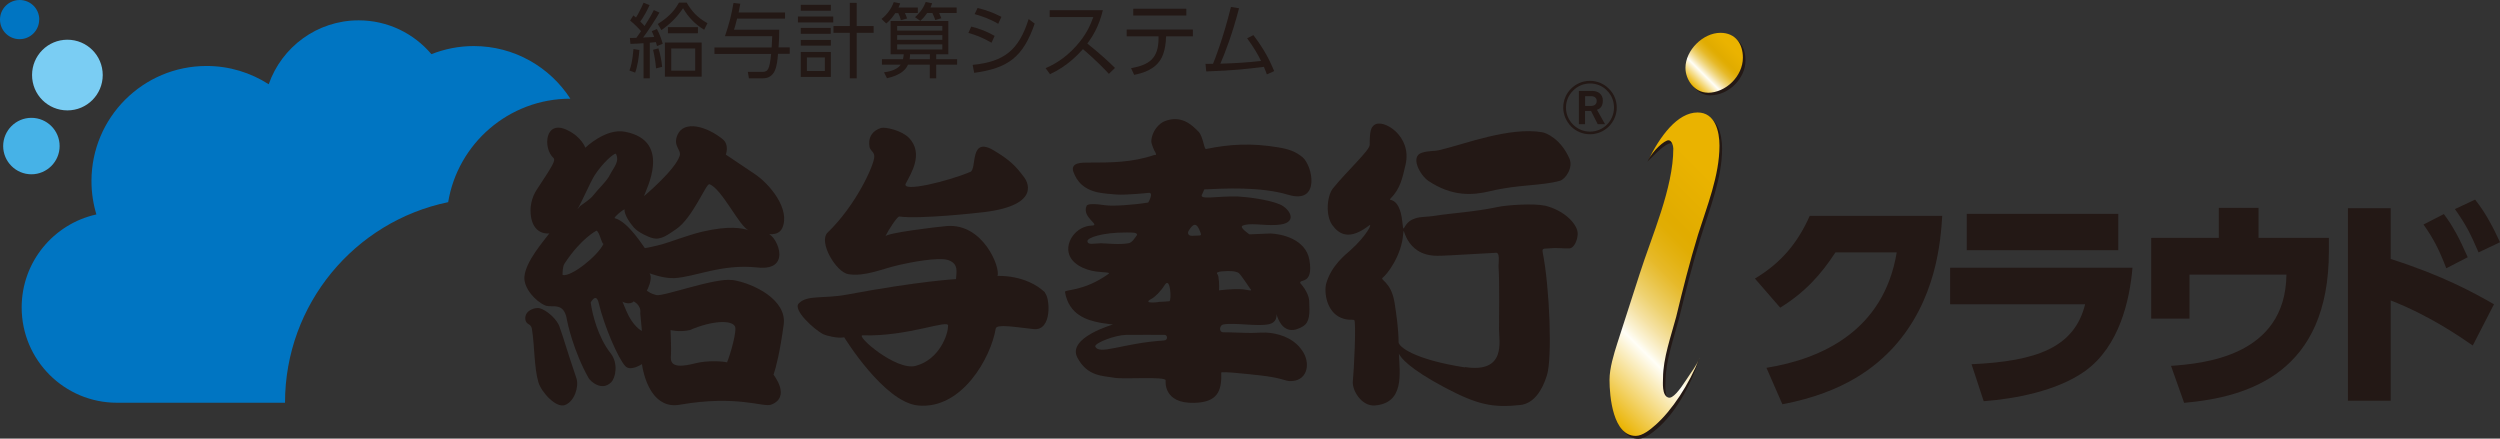 <?xml version="1.0" encoding="UTF-8"?><svg id="_レイヤー_2" xmlns="http://www.w3.org/2000/svg" xmlns:xlink="http://www.w3.org/1999/xlink" viewBox="0 0 228.5 40.09"><rect x="0" y="0" width="228.5" height="40.09" fill="#333333" stroke="none"/><defs><style>.cls-1{fill:#231815;}.cls-2{fill:url(#_名称未設定グラデーション_2);}.cls-3{fill:url(#_名称未設定グラデーション_2-2);}.cls-4{fill:#7acdf3;}.cls-5{fill:#46b2e7;}.cls-6{fill:#0075c2;}</style><linearGradient id="_名称未設定グラデーション_2" x1="143.1" y1="34.12" x2="161.4" y2="15.81" gradientUnits="userSpaceOnUse"><stop offset="0" stop-color="#eab300"/><stop offset=".25" stop-color="#fffef7"/><stop offset=".27" stop-color="#fcf6df"/><stop offset=".33" stop-color="#f5e2a5"/><stop offset=".39" stop-color="#eed272"/><stop offset=".45" stop-color="#e9c449"/><stop offset=".5" stop-color="#e6b929"/><stop offset=".56" stop-color="#e3b212"/><stop offset=".61" stop-color="#e1ad04"/><stop offset=".65" stop-color="#e1ac00"/><stop offset=".85" stop-color="#eab300"/></linearGradient><linearGradient id="_名称未設定グラデーション_2-2" x1="154.64" y1="7.79" x2="158.78" y2="3.64" xlink:href="#_名称未設定グラデーション_2"/></defs><g id="_ロゴ"><path class="cls-1" d="M57.53,6.44c.15-.39.26-.78.37-1.96l.54.09c-.04.65-.19,1.6-.39,2.07l-.53-.2ZM60.28,1.14c-.29.53-1.1,1.77-1.5,2.29.16,0,.87-.04,1.01-.05-.06-.17-.1-.27-.22-.53l.47-.2c.22.39.46,1.04.53,1.35l-.52.21c-.04-.16-.05-.21-.1-.36-.09,0-.48.05-.56.06v3.25h-.57v-3.21c-.53.04-.91.05-1.2.06l-.05-.54c.33,0,.41,0,.59-.01.13-.18.16-.22.43-.61-.11-.14-.65-.71-1-.97l.3-.47c.11.08.14.1.24.19.16-.24.48-.85.69-1.35l.55.22c-.23.5-.57,1.14-.85,1.5.17.16.28.28.39.41.3-.48.6-.95.85-1.46l.53.24ZM59.96,6.25c-.03-.58-.19-1.38-.27-1.7l.49-.13c.16.48.3,1.18.34,1.69l-.56.14ZM60.11,2.2c1.21-.75,1.67-1.46,1.95-1.96h.7c.49.83,1,1.38,1.9,1.88l-.3.6c-.82-.49-1.45-1.15-1.93-1.97-.51.78-1.2,1.47-1.98,2l-.33-.56ZM64.13,7.01h-3.36v-3.12h3.36v3.12ZM61.05,3.04v-.56h2.74v.56h-2.74ZM63.54,4.43h-2.19v2.03h2.19v-2.03Z"/><path class="cls-1" d="M71.75,1.12v.58h-4.38c-.13.52-.2.77-.28,1.02h4.13c0,.72-.01.81-.06,1.61h1.02v.59h-1.07c-.09,1.12-.22,2.24-1.41,2.24h-1.25l-.1-.59h1.33c.52,0,.66-.24.8-1.64h-5.18v-.59h5.23c.03-.45.04-.71.05-1.03h-4.32c.39-1.14.6-1.96.78-3.04l.62.07c-.04.22-.07.44-.15.8h4.25Z"/><path class="cls-1" d="M76.16,1.51v.54h-3.23v-.54h3.23ZM75.94.44v.54h-2.75V.44h2.75ZM75.93,2.55v.54h-2.74v-.54h2.74ZM75.94,3.65v.52h-2.75v-.52h2.75ZM75.94,4.75v2.28h-2.75v-2.28h2.75ZM75.39,5.25h-1.64v1.24h1.64v-1.24ZM77.67,7.16V3h-1.49v-.62h1.49V.26h.63v2.12h1.55v.62h-1.55v4.16h-.63Z"/><path class="cls-1" d="M83.89.68v.51h-1.18c.04.09.13.3.2.5l-.57.16c-.07-.27-.13-.43-.24-.65h-.27c-.39.58-.63.78-.83.95l-.43-.42c.51-.4.91-.94,1.12-1.54l.59.12c-.07.17-.1.26-.16.38h1.78ZM85.58,7.16h-.6v-1.25h-1.99c-.36.88-1.56,1.16-1.92,1.24l-.27-.54c.34-.05,1.16-.17,1.53-.7h-1.72v-.5h1.92c.04-.17.06-.28.07-.45h-1.2V1.92h5.28v3.04h-1.11v.45h1.91v.5h-1.91v1.25ZM86.13,2.37h-4.13v.43h4.13v-.43ZM86.13,3.21h-4.13v.43h4.13v-.43ZM86.13,4.06h-4.13v.46h4.13v-.46ZM83.18,4.96c0,.15-.01.26-.04.45h1.85v-.45h-1.81ZM87.44.68v.51h-1.6c.08.17.13.29.2.48l-.56.16c-.04-.13-.1-.3-.26-.64h-.48c-.25.36-.45.56-.62.72l-.49-.34c.27-.24.72-.68.98-1.39l.59.12c-.06.17-.09.25-.15.38h2.39Z"/><path class="cls-1" d="M90.63,3.91c-.87-.51-1.49-.72-2.12-.9l.26-.58c.85.22,1.37.42,2.14.85l-.28.62ZM88.9,5.93c2.91-.29,4.22-1.36,5.12-4.19l.55.42c-1.06,3.07-2.43,4.07-5.53,4.5l-.14-.73ZM91.23,2.17c-.82-.48-1.56-.71-2.15-.88l.27-.56c.85.21,1.41.42,2.18.81l-.29.63Z"/><path class="cls-1" d="M100.8.93c-.35,1.48-.94,2.41-1.42,3.05,1.29,1.03,1.97,1.68,2.53,2.23l-.56.54c-1.05-1.14-2.13-2.06-2.37-2.26-.36.4-1.39,1.55-3.01,2.29l-.4-.55c.62-.27,1.69-.8,2.78-2.01.93-1.03,1.31-1.92,1.58-2.66h-3.99v-.63h4.87Z"/><path class="cls-1" d="M106.57,3.46c0,.35-.08,1.18-.38,1.78-.57,1.17-1.9,1.48-2.53,1.6l-.28-.61c1.69-.3,2.51-.91,2.51-2.74v-.17h-2.91v-.62h6.05v.62h-2.45v.13ZM108.43.8v.62h-4.85v-.62h4.85Z"/><path class="cls-1" d="M110.19,5.84s.6-.01.68-.01c.14-.33.92-2.29,1.64-5.2l.74.13c-.61,2.32-1.24,3.98-1.71,5.06,1.19-.03,2.56-.11,3.72-.25-.33-.65-.56-1.08-1.27-2.07l.57-.29c.88,1.17,1.38,2.04,1.9,3.29l-.67.3c-.09-.25-.14-.39-.27-.69-1.55.19-2.69.33-5.27.42l-.07-.7Z"/><path class="cls-1" d="M145.32,12.27c.65,0,1.27-.25,1.73-.71.46-.47.72-1.07.72-1.73s-.25-1.26-.72-1.72c-.46-.47-1.08-.72-1.73-.72-1.35,0-2.44,1.1-2.44,2.44,0,.66.27,1.26.72,1.73.46.46,1.07.71,1.72.71ZM143.13,9.83c0-.59.23-1.13.65-1.55.42-.42.96-.65,1.55-.65s1.14.22,1.55.65c.42.41.64.96.64,1.55,0,1.21-.97,2.2-2.19,2.2-.58,0-1.13-.22-1.55-.64-.41-.41-.65-.96-.65-1.55Z"/><path class="cls-1" d="M146.03,11.35l-.61-1.21h-.55v1.21h-.56v-3.04h1.21c.58,0,.98.33.98.88,0,.48-.21.75-.54.84l.74,1.32h-.68ZM145.43,8.79h-.55v.89h.56c.29,0,.5-.16.5-.46,0-.27-.22-.43-.5-.43Z"/><path class="cls-1" d="M110.09,17.31c1.72-.08,5.09-.28,7.68.5,2.95.88,2.21-2.7,1.26-3.46-.61-.49-1.21-.72-2.19-.88-2.43-.41-4.46-.3-6.61.15-.19.03-.26-1.16-.69-1.59-.63-.65-1.59-1.53-3.07-.96-.53.2-1.19.91-1.24,1.82-.02.27.33.98.29.9.31.49,0,.37,0,.37-2.05.7-3.97.7-6.02.7-.61,0-1.64-.02-1.41.8.17.41.51,1.5,2.15,1.9.49.12,1.38.19,1.79.22,1,.06,2.92-.15,2.92-.15.57-.09,0,.88,0,.88-1.33.22-3.26.35-3.92.25-.93-.14-1.67-.16-1.72.07-.46,1.06,1.36,1.76.46,1.79-1.18.04-2.17,1.11-2.13,2.2.05,1.28,1.56,1.88,2.57,2,.72.09,1.26.06,1.13.2-2.34,1.67-4.05,1.41-4,1.67.36,2.08,1.98,2.58,3.28,2.82.75.12,1.11.15,1.11.15,0,0-4.21,1.2-3.26,3.02.92,1.75,2.35,1.66,3.39,1.85.79.15,4.73-.15,4.68.24,0,0-.28,2.14,2.64,2.05,2.05-.06,2.51-1.02,2.44-2.76,0-.14,2.36.12,3.46.24,2.03.22,2.38.52,2.79.53,1.57.06,1.92-1.47,1.28-2.58-.69-1.2-1.92-1.67-3.03-1.82-.61-.08-1.15,0-1.77,0-.81,0-1.69-.06-2.53-.06-.46,0-.34-.65-.03-.71,1.06-.2,3.15.21,4.2-.03,1.04-.23.52-1.37.74-.73.59,1.67,1.69,1.35,2.39.91.59-.38.6-1.14.54-2.32-.06-.83-.8-1.59-.8-1.59-.2-.47,1.23.23.82-2.14-.33-1.93-2.59-2.39-3.57-2.42-.2,0-1.91.08-1.91.08,0,0-.96-.64-.63-.79.7-.3,1.77,0,3.09-.07,2.11-.1,1.24-1.48.34-1.87-1.08-.47-3.15-.7-3.86-.73-1.81-.07-3.67.38-3.25-.23l.18-.42ZM100.55,22.24c-.57,0-1.13.19-1.16-.2-.02-.31,1.37-.8,3.54-.79.62,0,1-.01,1,.22-.21.29-.45.7-.77.76-.83.16-2.2,0-2.61,0ZM106.39,31.12c-3.81.24-5.95,1.39-6.29.53.04-.34,1.81-1.01,2.79-1.04.54-.02,3.54,0,3.54,0,.28-.03.36.49-.04.51ZM106.88,27.53s-.58.06-.96.06c.24,0-1.68.25-.67-.28.32-.17.82-.65,1.21-1.27.52-.81.63,1.39.43,1.49ZM112.55,24.78c.1,0,.53.05.69.19.21.19,1.02,1.41,1.02,1.41.33.31-.28.09-.69.06-.91-.07-2.15.1-2.15.1.03-.33,0-1.33-.14-1.47-.34-.32.99-.3,1.27-.29ZM109.02,21.55c-.41.03-.52-.22-.37-.47.39-.63.72-.85,1.08.19.12.34-.04.23-.7.28Z"/><path class="cls-1" d="M141.2,18.8c-.93-.22-3.41-.08-4.37.13-2.01.43-4.22.56-5.6.78-1.08.17-1.49.05-2.13.35-.93.43-.78,1.52-.93.18-.28-2.46-1.41-1.76-1.06-2.11.87-.88,1.07-1.83,1.36-3.09.61-2.63-2.07-4.24-2.87-3.61-.29.23-.41.52-.41,1.82,0,.49-2.13,2.44-3.36,3.97-.55.69-.69,2.47-.06,3.35.65.89,1.6,1.4,3.35.05.37-.3-.16.89-1.73,2.29-.36.32-1.7,1.34-2.17,2.99-.22.79.02,2.61,1.36,3.15.64.26.98.13,1.19.2.21.07-.03,4.85-.12,5.59-.09.82.79,2.31,2.01,2.22,2.71-.22,2.28-2.91,2.2-4.73.16.36.94,1.35,4.1,3.04,3.09,1.65,4.49,1.91,6.98,1.65,1.25-.13,2.02-1.34,2.44-2.69.51-1.52.27-8.01-.38-11.28-.08-.39.15-.31.62-.35.78-.08,1.46.04,1.85,0,.39-.04.71-.7.73-1.31.04-.82-1.14-2.15-3.01-2.6ZM133.89,33.58c-4.64-.72-6.06-1.89-6.06-2.31,0-1.14-.19-2.47-.37-3.62-.32-1.95-1.39-2.05-1.07-2.28.35-.25,1.71-1.96,1.86-3.97.08-1.23-.03,1.98,3.13,1.98.55,0,1.28-.05,5.26-.27.52-.13.3.84.33,1.33.09,1.27.04,4.65.04,5.69s.68,4-3.1,3.42Z"/><path class="cls-1" d="M130.53,16.52c2.2,1.47,4.06,1.34,5.68.95,2.57-.62,4.66-.47,6.38-.95.46-.13,1.24-1.17.85-2.04-.79-1.79-2.11-2.33-2.47-2.39-2.97-.52-7.11,1.08-9.32,1.61-.72.17-.97.04-1.69.26-1.12.35-.14,2.08.58,2.56Z"/><path class="cls-1" d="M66.93,25.6c-1.52-.25-6.36,1.54-6.95,1.37-.6-.18-.56-.22-.86-.4,0,0,.6-1.1.25-1.59,0,0,1.27.49,2.25.44,1.9-.09,4.33-1.33,7.62-.97,3.43.37,1.57-3.37.75-3.1,0,0,1.12.31,1.5-.49.79-1.69-1.11-4.08-2.65-5.05-.15-.09-.82-.57-2.5-1.68,0,0,.35-.9-.3-1.42-1.49-1.19-3.51-1.72-4.11-.4-.47,1.05.38,1.37.19,1.94-.42,1.3-3.25,3.67-3.25,3.67.08-.44,2.66-5.04-1.75-5.88-1.77-.34-3.62,1.46-3.62,1.46,0,0-.34-.97-1.61-1.59-2.1-1.06-2.28,1.64-1.31,2.52.25.23-.14.8-1.53,2.92-.45.69-.69,1.63-.49,2.61.34,1.59,1.65,1.37,1.65,1.37-.52.71-2.18,2.57-2.28,3.98-.07,1.02.98,2.21,1.91,2.61.6.25,1.72-.4,1.98,1.33.03.19.57,2.8,1.98,5.31.15.27,1.19,1.24,2.05.39.43-.42.67-1.75-.03-2.65-1.16-1.46-1.69-3.59-1.83-4.65,0,0,.48-.93.72,0,.53,2.24,1.81,5.13,2.43,5.8.48.54,1.53-.17,1.53-.17.26,1.67,1.16,4.12,3.47,3.71,5.23-.91,7.63.26,8.33,0,1.87-.7.23-2.74.23-2.74.22-.62.61-2.19.93-4.6.3-2.25-2.77-3.76-4.67-4.06ZM51.42,25.15c0-.31,0-.78.18-1.06,1.5-2.3,2.92-3.01,2.92-3.01.26.1.47,1.15.61,1.2.02,0,.04,0,.02.03-.52,1.07-2.9,3-3.73,2.83ZM54.15,17.94c-.18.23-.86.71-1.12.89l-.26.3s-.06.09-.08.09l.08-.09c.31-.46,1.19-2.5,1.57-3.09.67-1.06,1.73-2.03,1.95-1.99.37.71-.19,1.24-.53,1.9-.26.57-1.05,1.28-1.61,1.99ZM57.25,28.43l-.37-.89c0,.09.75.36,1.04,0-.01.03.71.31.6,1.1,0,0,.08.8.15,1.59,0,.06-.86-.44-1.42-1.81ZM56.17,19.93c0-.12.72-.77.93-.79-.04,0-.09.56.82,1.64.41.48,1.45.93,1.72.98.79.22,1.45-.35,2.14-.8,1.53-1.02,2.76-4.22,3.06-4.12,1.13.39,2.77,3.92,3.59,4.21-.55-.19-1.73-.46-4.26.13-1.29.31-3.12,1.01-3.66,1.15-1.2.31-1.57.35-1.57.35-.04,0-1.5-2.43-2.76-2.74ZM66.44,33.12s0,0,0-.01c-.22-.06-1.69-.22-2.95.11-2.24.57-2.22-.17-2.16-.84,0,0,.03-.4-.04-2.21,0,0,.83.21,1.76,0,2.05-.88,3.78-.93,4.11-.36.25.3-.41,2.62-.71,3.31.04.01.04.01,0,.01Z"/><path class="cls-1" d="M51.15,29.89c-.22-.71-1.19-1.55-1.83-1.72-.37-.09-1.35.16-1.31.97.04.58.52.4.6.89.26,1.55.2,3.56.6,4.91.26.89,1.61,2.39,2.43,2.08.9-.35,1.28-1.72,1.05-2.43-1.09-3.23-1.05-3.31-1.54-4.69Z"/><path class="cls-1" d="M95.51,26.72c-1.77-1.66-4.34-1.5-4.34-1.5.29-.75-1.31-4.83-4.63-4.56-1.06.09-5.47.63-5.62.94.26-.54,1.09-1.84,1.28-1.81,1.86.26,7.25-.34,7.72-.4,5.47-.66,3.83-2.99,3.72-3.14-.8-1.08-1.31-1.6-2.77-2.48-2.3-1.4-1.55,1.68-2.18,1.94-2.11.88-6.35,1.91-5.9,1.06.51-.97,1.64-2.74.3-4.16-.67-.69-2.12-1.01-2.55-.92-.7.22-1.24.75-1.06,1.77.11.36.43.43.43.84,0,.79-1.69,4.48-4.26,6.95-.88.84.76,3.63,1.89,3.81,1.54.24,3.07-.49,4.63-.84.92-.22,3.66-.76,4.52-.44.95.35.72,1.06.69,1.73,0,0-3.32.17-9.99,1.42-2.17.4-3.61,0-4.38.8-.58.58,1.39,2.39,2.26,2.83.18.09,1.27.4,1.89.27,0,0,3.64,5.93,6.74,6.23,4.01.4,6.67-4.37,7.11-7.03.08-.44,1.8-.13,3.47.05,1.71.18,1.49-2.88,1.02-3.32ZM86.65,29.8c0,.81-.81,3.06-2.95,3.64-1.82.48-5.56-2.81-4.85-2.79,4.2.13,7.99-1.55,7.8-.85Z"/><path class="cls-1" d="M161.45,33.62c5.07-.82,10.73-3.4,11.91-10.55h-5.6c-1.32,2.02-2.78,3.65-5.05,5.05l-2.31-2.66c2.45-1.46,3.94-3.32,5.01-5.73h12.11c-.14,2.18-.49,7.66-4.47,12.03-1.55,1.67-4.37,4.1-10.14,5.19l-1.46-3.34Z"/><path class="cls-1" d="M194.91,24.47c-.25,2.93-1.19,7.19-4.33,9.44-2.58,1.85-6.49,2.55-9.27,2.76l-1.11-3.38c5.95-.27,9.4-1.52,10.38-5.48h-12.34v-3.34h16.67ZM193.61,19.55v3.32h-13.85v-3.32h13.85Z"/><path class="cls-1" d="M212.86,21.73v1.24c0,11.08-7.31,13.33-13.23,13.85l-1.2-3.38c2.8-.21,10.47-.8,10.55-8.34h-8.86v4.02h-3.5v-7.38h6.18v-2.74h3.63v2.74h6.43Z"/><path class="cls-1" d="M226.01,31.58c-1.22-.84-3.96-2.74-7.5-4.12v9.17h-3.91v-17.6h3.91v4.64c4.78,1.52,7.64,3.11,9.44,4.14l-1.94,3.77ZM223.37,19.57c.8,1.05,1.44,2.25,2.18,3.94l-1.96,1.01c-.64-1.67-1.15-2.68-2.08-4l1.85-.95ZM226.23,18.25c1.03,1.3,1.73,2.72,2.27,3.89l-1.96.93c-.72-1.67-1.11-2.47-2.16-3.96l1.85-.87Z"/><path class="cls-6" d="M3.59,1.79c0-.99-.8-1.79-1.79-1.79S0,.8,0,1.79s.8,1.79,1.79,1.79,1.79-.8,1.79-1.79Z"/><path class="cls-5" d="M5.45,13.35c0-1.43-1.16-2.58-2.58-2.58S.29,11.93.29,13.35s1.16,2.58,2.58,2.58,2.58-1.16,2.58-2.58Z"/><path class="cls-4" d="M9.39,6.86c0,1.78-1.44,3.23-3.23,3.23s-3.23-1.44-3.23-3.23,1.44-3.23,3.23-3.23,3.23,1.44,3.23,3.23Z"/><path class="cls-6" d="M40.96,18.49c.88-5.37,5.55-9.47,11.17-9.47-1.87-2.89-5.12-4.81-8.83-4.81-1.37,0-2.67.27-3.87.74-1.6-1.89-3.98-3.09-6.65-3.09-3.8,0-7.03,2.44-8.22,5.84-1.64-1.05-3.58-1.67-5.68-1.67-5.81,0-10.52,4.71-10.52,10.52,0,1.06.16,2.09.45,3.05-3.91.86-6.83,4.34-6.83,8.5,0,4.81,3.9,8.71,8.71,8.71h15.36c0-9.03,6.39-16.57,14.9-18.33Z"/><path class="cls-1" d="M155.31,32.8c-.8,2.57-2.25,4.98-3.78,6.32-.45.4-1.16.98-1.78.98-2.1,0-2.41-3.6-2.41-5.12,0-1.06.4-2.36.71-3.34l2.05-6.36c1.11-3.47,3.07-7.83,3.07-11.44,0-.22-.13-.75-.44-.75-.51,0-1.55,1.09-1.55,1.09l-.61.6c1.13-2.32,2.98-4.23,4.83-4.23,1.6,0,2,1.74,2,3.03,0,2.76-1.16,5.56-1.96,8.14-.76,2.49-1.38,4.94-2.01,7.52-.45,1.69-1.2,3.79-1.2,5.57,0,.4-.14,1.63.49,1.8.38.11.9-.72,1.56-1.73.42-.65.71-1.36,1.01-2.07Z"/><path class="cls-2" d="M155.34,32.72c-.96,2.41-2.52,4.8-4.05,6.14-.45.4-1.16.98-1.78.98-2.09,0-2.4-3.61-2.4-5.12,0-1.07.4-2.36.71-3.34l2.05-6.36c1.11-3.48,3.07-7.84,3.07-11.44,0-.22-.13-.76-.44-.76-.37,0-1.42.94-1.84,1.8l-.07.14c1.13-2.32,2.73-4.48,4.57-4.48,1.61,0,2,1.74,2,3.03,0,2.75-1.15,5.56-1.96,8.14-.76,2.49-1.38,4.94-2,7.52-.45,1.69-1.2,3.79-1.2,5.57,0,.4-.13,1.63.5,1.8.38.11.99-.64,1.64-1.65.42-.66.94-1.29,1.2-1.98Z"/><path class="cls-1" d="M156.34,8.72c-1.21,0-2.05-1.16-2.05-2.28,0-1.6,1.6-3.2,3.2-3.2,1.38,0,2.05,1.02,2.05,2.27,0,1.69-1.56,3.2-3.2,3.2Z"/><path class="cls-3" d="M156.09,8.47c-1.2,0-2.04-1.16-2.04-2.27,0-1.6,1.6-3.2,3.2-3.2,1.38,0,2.05,1.02,2.05,2.27,0,1.69-1.56,3.21-3.21,3.21Z"/></g></svg>